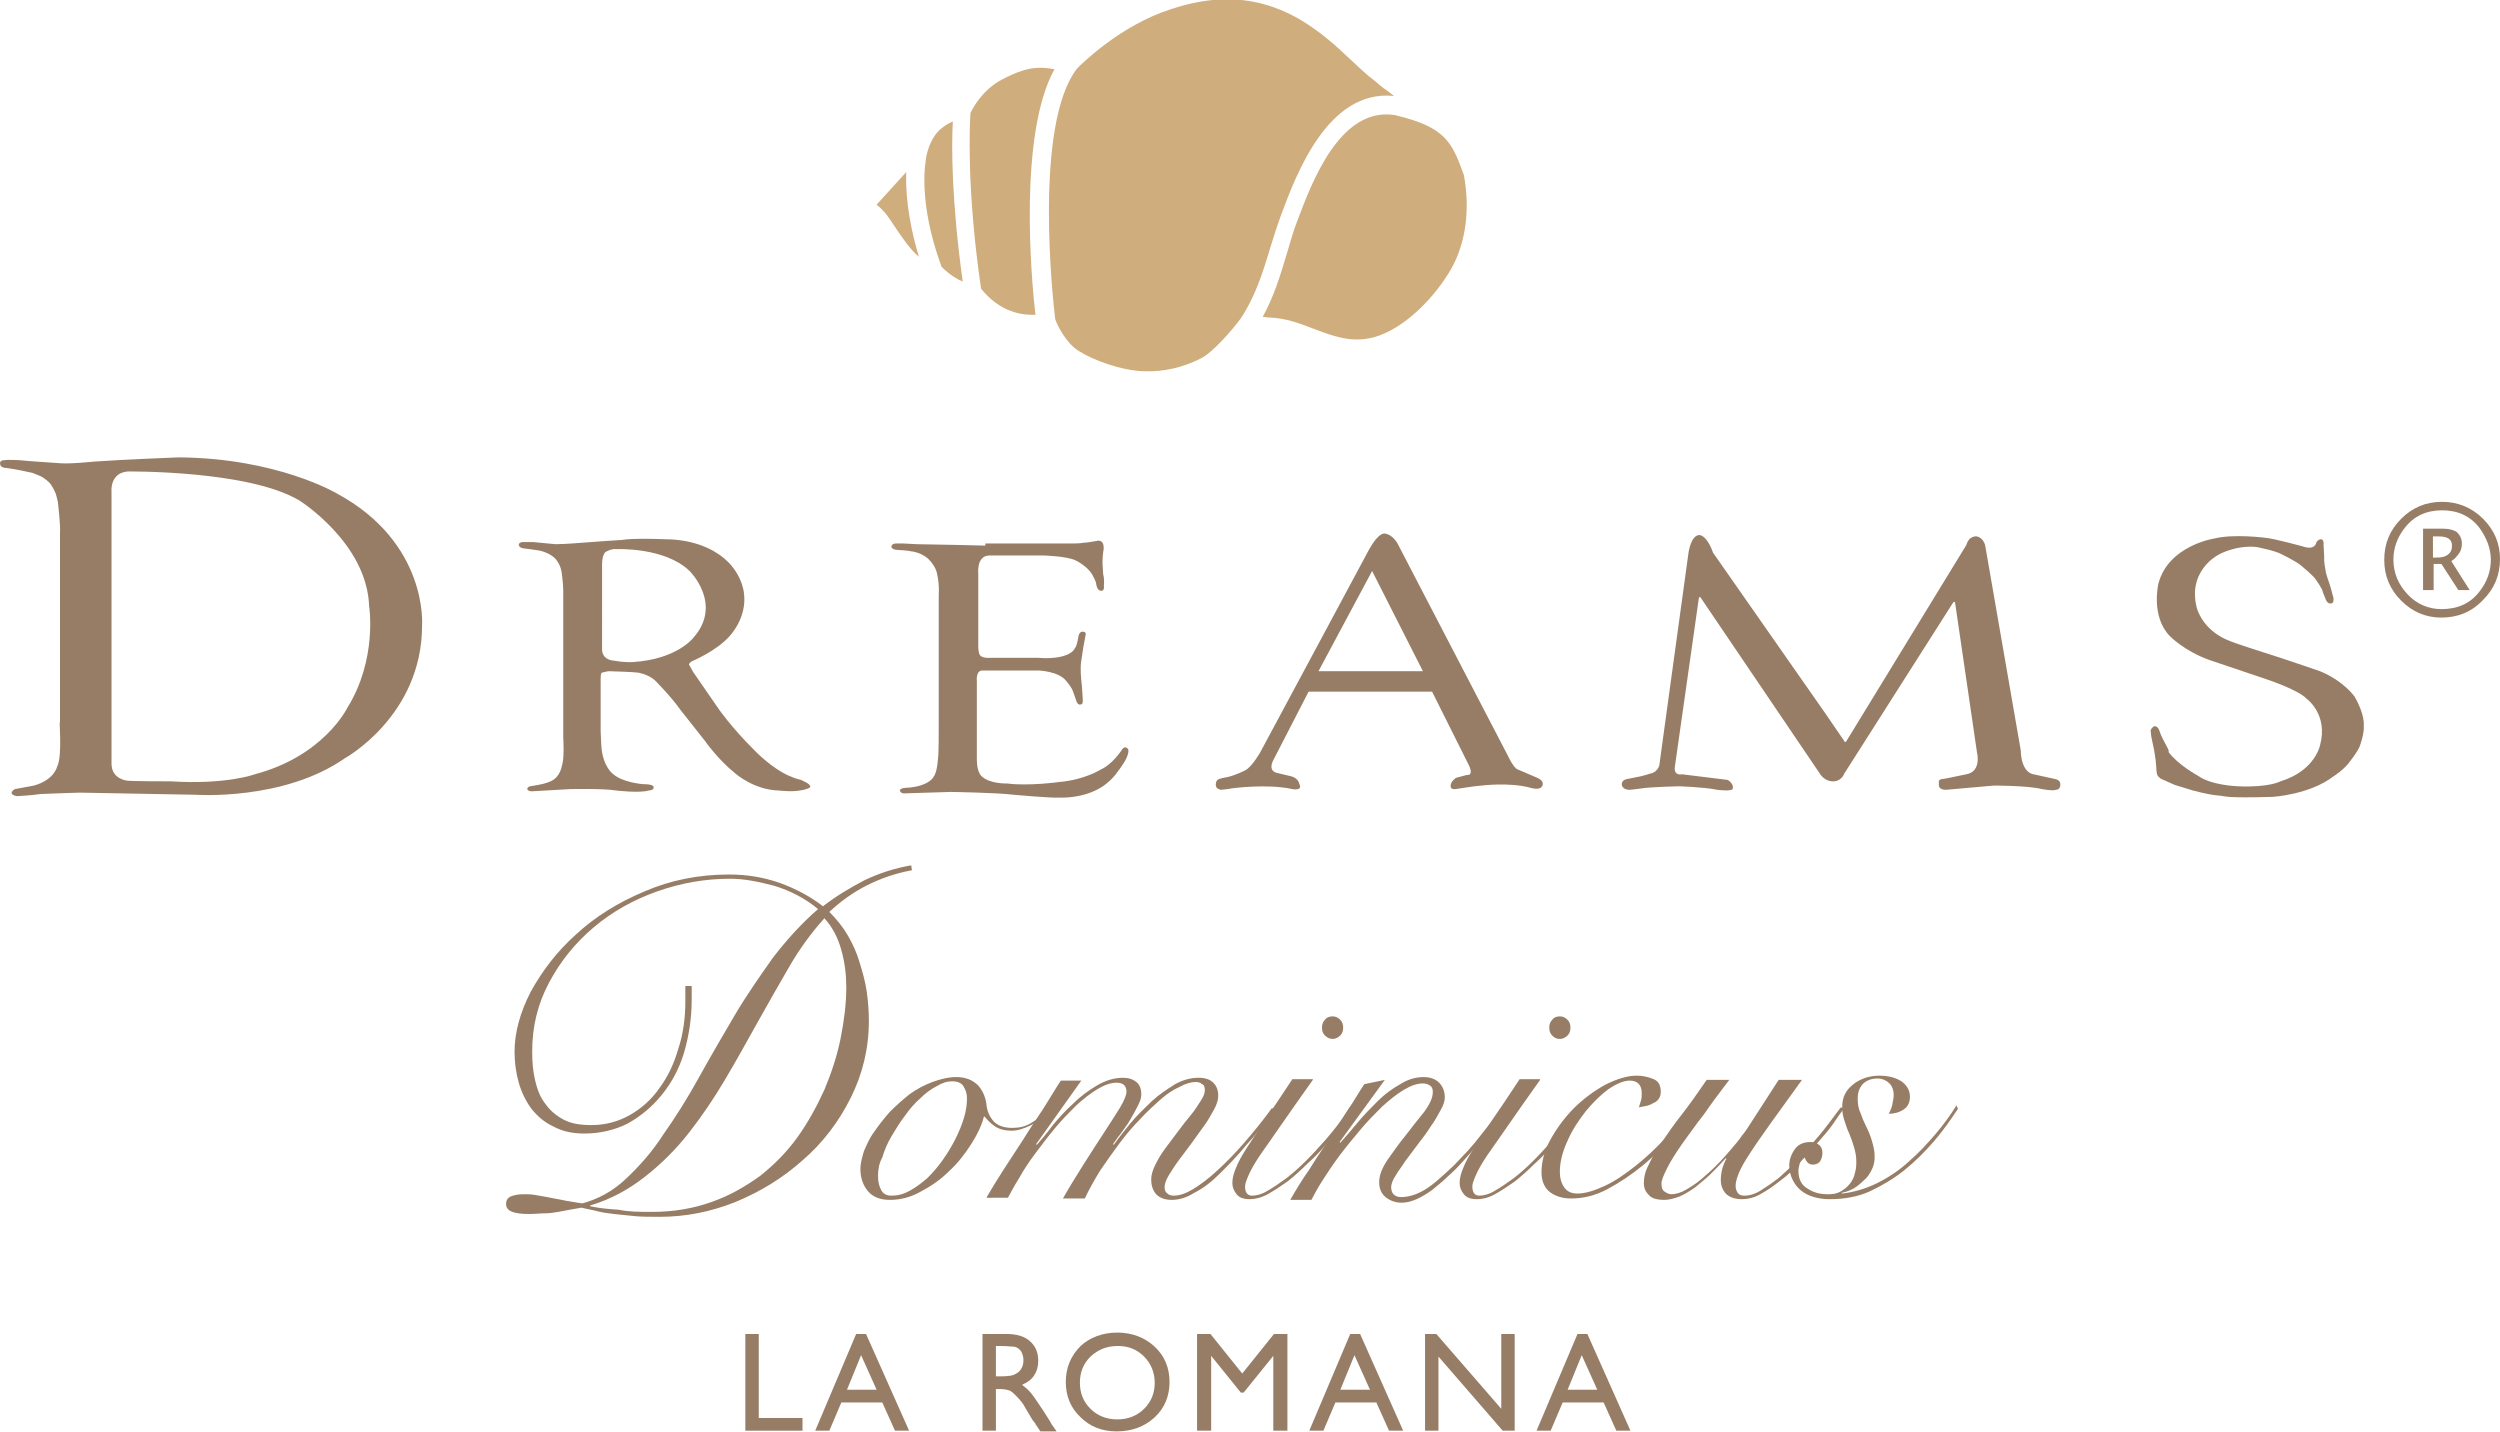 <?xml version="1.0" encoding="utf-8"?>
<!-- Generator: Adobe Illustrator 27.0.1, SVG Export Plug-In . SVG Version: 6.00 Build 0)  -->
<svg version="1.1" id="Logos" xmlns="http://www.w3.org/2000/svg" xmlns:xlink="http://www.w3.org/1999/xlink" x="0px" y="0px"
	 viewBox="0 0 354.2 202.9" style="enable-background:new 0 0 354.2 202.9;" xml:space="preserve">
<style type="text/css">
	.st0{fill:#977D65;}
	.st1{fill:#D0AD7C;}
</style>
<g>
	<path class="st0" d="M344.7,79h0.4c0.8,0,1.3-0.1,1.7-0.4c0.4-0.3,0.6-0.7,0.6-1.3c0-0.5-0.2-0.8-0.5-1c-0.3-0.2-0.8-0.3-1.4-0.3
		h-0.8V79L344.7,79z M343.3,83.7v-8.8h2.8c0.9,0,1.6,0.2,2,0.5c0.4,0.4,0.7,0.9,0.7,1.6c0,0.5-0.1,1-0.4,1.4
		c-0.3,0.4-0.6,0.8-1.1,1.1l2.6,4.1h-1.6l-2.4-3.7h-1.1v3.7H343.3L343.3,83.7z M345.9,86.3c2.3,0,4.1-0.8,5.4-2.5
		c1.1-1.4,1.6-2.9,1.6-4.5c0-1.6-0.6-3.1-1.6-4.5c-1.3-1.7-3.1-2.5-5.3-2.5c-2.2,0-4,0.8-5.3,2.5c-1.1,1.4-1.6,2.9-1.6,4.5
		c0,1.9,0.7,3.5,2,4.9C342.4,85.6,344.1,86.3,345.9,86.3L345.9,86.3z M345.9,87.5c-2.2,0-4.1-0.8-5.7-2.4c-1.6-1.6-2.4-3.5-2.4-5.8
		c0-2.3,0.8-4.2,2.4-5.8c1.6-1.6,3.5-2.4,5.8-2.4c2.2,0,4.2,0.8,5.8,2.4c1.6,1.6,2.4,3.5,2.4,5.7c0,2.3-0.8,4.2-2.4,5.8
		C350.2,86.7,348.2,87.5,345.9,87.5L345.9,87.5z"/>
	<path class="st1" d="M128.1,24.7c-1.3,1.4-2.6,2.9-3.9,4.3c0.5,0.4,1,0.9,1.4,1.4c0.3,0.4,0.7,1,1.1,1.6c1,1.5,2.3,3.4,3.4,4.3
		c0,0,0.1,0.1,0.1,0.1c-1.7-5.6-1.9-9.8-1.8-12.1C128.4,24.4,128.3,24.5,128.1,24.7L128.1,24.7z"/>
	<path class="st1" d="M131.2,22.4c0,0,0,0.1,0,0.1l0,0c0,0.1-1.3,5.8,2.2,15.3c1.2,1.2,2.3,1.8,3,2.1c-1.6-11.5-1.6-19.4-1.4-22.7
		c-0.4,0.2-0.9,0.4-1.5,0.9C131.6,19.5,131.2,22.4,131.2,22.4L131.2,22.4z"/>
	<path class="st1" d="M146.2,44.6c0.2,0,0.4,0,0.5,0c-0.6-5.2-2.4-25.6,2.7-34.8c-0.7-0.1-1.3-0.2-1.9-0.2c-1.8,0-3.3,0.5-5.6,1.7
		c-2.8,1.5-4.1,4.1-4.4,4.7c-0.1,1.4-0.6,10.6,1.5,24.9C141.4,43.9,144.2,44.6,146.2,44.6L146.2,44.6z"/>
	<path class="st1" d="M185.9,46.5c2.1,0.8,4.2,1.6,6.3,1.6c0.8,0,1.6-0.1,2.4-0.3c4.4-1.2,8.7-5.7,11-9.7c2.1-3.7,2.7-8.5,1.8-13.3
		c-1.7-4.7-2.6-6.8-9.8-8.5c-7.8-1.2-11.8,9.7-13.8,15c-0.6,1.5-1,3.1-1.5,4.7c-0.9,3-1.8,6-3.4,8.9c0.3,0,0.7,0.1,1.1,0.1
		C182.2,45.1,184.1,45.8,185.9,46.5L185.9,46.5z"/>
	<path class="st1" d="M152.8,49.7c2,1.3,6,2.8,9.3,2.9c2.7,0.1,5.4-0.5,8-1.8c1.7-0.8,4.7-4.3,5.7-5.7c2-3,3.1-6.4,4.2-10.1
		c0.5-1.6,1-3.2,1.6-4.8c2-5.3,6.5-17.6,15.9-16.6c-0.3-0.2-0.6-0.5-0.9-0.7c-0.6-0.4-1.2-0.9-1.9-1.5c-1.1-0.8-2.2-1.9-3.4-3
		c-2-1.9-4.3-4-7.4-5.8c-3.2-1.8-6.5-2.7-10.1-2.7c-2.5,0-5.2,0.5-7.9,1.4c-7.2,2.3-12.7,7.8-13.3,8.4c-6.2,8-3.4,33.1-3.1,35.5
		C149.7,45.9,151,48.6,152.8,49.7L152.8,49.7z"/>
	<path class="st0" d="M139.6,77.3c0,0-8.4-0.2-9.7-0.2c0,0-1.7-0.1-1.9-0.1c-0.2,0-0.8,0-0.8,0s-0.8-0.1-0.9,0.4
		c0,0-0.1,0.4,0.7,0.5c0,0,1.8,0.1,2,0.2c0,0,1.8,0.1,2.9,1.5c0,0,0.8,0.9,0.9,1.9c0,0,0.3,1.1,0.2,2.9v19.1c0,0,0,3.5-0.1,3.9
		c0,0-0.1,2-0.6,2.6c0,0-0.3,0.9-2.3,1.4c0,0-1,0.2-1.4,0.2c0,0-1.1,0-1.1,0.4c0,0,0.1,0.5,0.8,0.4l6.4-0.2c0,0,6.6,0.1,8.9,0.4
		c0,0,5.5,0.5,6.6,0.4c0,0,3.2,0.2,5.9-1.5c0,0,1-0.6,1.9-1.7c0,0,1.1-1.4,1.5-2.2c0,0,0.7-1.3,0.2-1.6c0,0-0.4-0.4-0.8,0.3
		c0,0-1.3,2-2.9,2.7c0,0-2.3,1.5-6,1.8c0,0-4.3,0.6-7.3,0.2c0,0-2.4,0.1-3.6-1c0,0-0.7-0.5-0.7-2.4V96.5c0,0-0.2-1.6,0.9-1.5l7.9,0
		c0,0,2.7,0.1,3.8,1.4c0,0,0.8,0.9,1,1.5l0.4,1.1c0,0,0.2,1,0.7,0.8c0,0,0.4,0.1,0.3-0.8c0,0-0.1-1.9-0.2-2.6c0,0-0.2-1.8,0-2.8
		l0.3-2c0,0,0.3-1.5,0.3-1.6c0,0,0.2-0.5-0.4-0.5c0,0-0.4-0.1-0.6,0.6c0,0-0.2,1.5-0.5,1.7c0,0-0.2,0.7-1.5,1.1c0,0-1.3,0.5-3.7,0.3
		h-6.7c0,0-1.1,0.1-1.5-0.3c0,0-0.3-0.2-0.3-1.4l0-10.2c0,0-0.3-2.6,1.6-2.6l7.7,0c0,0,3.3,0.1,4.5,0.7c0,0,1.7,0.8,2.4,2.1
		c0,0,0.5,0.9,0.5,1.2c0,0,0.1,1,0.7,1c0,0,0.5,0.1,0.4-0.7c0,0,0.1-1-0.1-1.6c0,0-0.1-1.5-0.1-1.6c0,0,0-0.9,0.1-1.6
		c0,0,0.4-1.6-0.7-1.6c0,0-1.6,0.3-2.1,0.3c0,0-0.4,0.1-1.6,0.1H139.6L139.6,77.3z"/>
	<path class="st0" d="M85.3,91.8c-0.1,1.8,1.7,1.8,1.7,1.8c1.6,0.3,2.7,0.2,2.7,0.2c6.2-0.4,8.5-3.4,8.5-3.4
		c4.3-4.8-0.5-9.5-0.5-9.5c-3.5-3.4-10.3-3.1-10.3-3.1c-0.8-0.1-1.6,0.4-1.6,0.4c-0.6,0.5-0.5,2.1-0.5,2.1V91.8L85.3,91.8z
		 M82.4,76.9c1-0.1,5.7-0.4,5.7-0.4c1.7-0.3,6.1-0.1,6.1-0.1c4.5,0,7.1,1.8,7.1,1.8c3.8,2.2,4.1,5.8,4.1,5.8
		c0.5,3.6-2.1,6.2-2.1,6.2c-1.9,2.1-5.3,3.5-5.3,3.5c-0.6,0.4-0.3,0.6-0.3,0.6l0.5,0.9l3.8,5.5c2.5,3.4,5.6,6.3,5.6,6.3
		c2.6,2.4,4.4,3,4.4,3c0.6,0.3,1.5,0.5,1.5,0.5l0.8,0.4c0.8,0.5,0.4,0.7,0.4,0.7c-0.1,0.1-0.8,0.3-0.8,0.3c-0.5,0.1-1.1,0.2-1.8,0.2
		c-0.9,0-1.8-0.1-1.8-0.1c-3.5-0.1-6.1-2.4-6.1-2.4c-2.5-2-4.3-4.6-4.3-4.6l-3.4-4.3c-1.4-2-3.7-4.3-3.7-4.3c-1-0.9-2.4-1.1-2.4-1.1
		c-0.6-0.1-4.1-0.2-4.1-0.2c-0.3,0-1,0.2-1,0.2c-0.2,0-0.2,0.7-0.2,0.7v7.5c0,0.5,0.1,2.2,0.1,2.2c0.2,3,1.7,4,1.7,4
		c1.4,1.2,4.2,1.4,4.2,1.4c1.6,0,1.5,0.4,1.5,0.4c0.1,0.5-0.7,0.5-0.7,0.5c-1.3,0.4-4.6,0-4.6,0c-1.7-0.3-6.5-0.2-6.5-0.2l-5.2,0.3
		c-0.8,0.1-0.9-0.3-0.9-0.3c0-0.3,0.4-0.4,0.4-0.4l1.2-0.2c1.1-0.2,1.7-0.5,1.7-0.5c1.4-0.6,1.6-2.2,1.6-2.2c0.4-1,0.2-4,0.2-4
		l0-9.9l0-10.9c0-1-0.2-2.4-0.2-2.4c-0.1-1.2-0.8-2-0.8-2c-0.8-1-2.4-1.3-2.4-1.3c-0.5-0.1-2.2-0.3-2.2-0.3
		c-0.7-0.1-0.7-0.5-0.7-0.5c0-0.4,0.6-0.4,0.6-0.4l1.4,0l3.2,0.3C80,77.1,82.4,76.9,82.4,76.9L82.4,76.9z"/>
	<path class="st0" d="M306,103.7c0,0-0.2-0.9-0.8-0.8c0,0-0.4,0.2-0.5,0.6l0.1,0.9l0.4,1.9l0.2,1.3l0.1,1.1c0,0,0,0.9,0.2,1.2
		c0,0,0.3,0.4,0.6,0.5l1.8,0.8l2.6,0.8c0,0,2.2,0.6,3.5,0.7c1.3,0.1,0.8,0.4,7.8,0.2c0,0,5.2-0.3,8.6-2.9c0,0,1.6-1,2.4-2.2
		c0,0,0.9-1.1,1.3-2c0,0,0.7-1.8,0.6-3c0,0,0.2-1.5-1.3-4.1c0,0-1.5-2.2-4.9-3.6c0,0-5.5-1.9-8.1-2.7c0,0-4.4-1.4-4.7-1.6
		c0,0-3.2-1-4.5-4.2c0,0-0.8-2-0.2-4.1c0,0,0.5-2.4,3.1-3.9c0,0,2.4-1.4,5.4-1.1c0,0,2.6,0.5,3.5,1c0,0,2.3,1.1,2.9,1.7
		c0,0,1.6,1.3,2,1.9c0,0,1,1.4,1,1.8l0.4,1c0,0,0.2,0.7,0.8,0.6c0,0,0.4,0,0.3-0.8c0,0-0.5-1.9-0.6-2.1c0,0-0.5-1.4-0.5-1.7
		c0,0-0.3-1.6-0.2-1.8l-0.1-2c0,0,0.1-0.7-0.4-0.7c0,0-0.3,0-0.6,0.4c0,0-0.1,0.8-1,0.8c0,0-0.5,0-1-0.2c0,0-4-1.1-5.2-1.2
		c0,0-4.5-0.6-7.3,0.1c0,0-6.5,1-7.9,6.4c0,0-1.1,4.6,1.6,7.4c0,0,2,2.1,5.6,3.4l8,2.7c0,0,4.6,1.5,5.8,2.8c0,0,3.1,2.2,1.9,6.6
		c0,0-0.7,3.6-5.6,5.1c0,0-1.6,0.9-6,0.7c0,0-3.8-0.1-5.7-1.5c0,0-2.8-1.5-4.2-3.4C307.6,106.6,306.4,104.9,306,103.7L306,103.7z"/>
	<path class="st0" d="M15.8,108.2c0,2.2,2.2,2.4,2.2,2.4c0.5,0.1,6.2,0.1,6.2,0.1c7.9,0.5,11.9-1,11.9-1c9.8-2.6,13.1-9.4,13.1-9.4
		c4.3-6.9,3.1-14.4,3.1-14.4c-0.3-9-9.9-15-9.9-15c-7.2-4.3-24.3-4.1-24.3-4.1c-2.6,0.2-2.3,2.9-2.3,2.9L15.8,108.2L15.8,108.2z
		 M8.2,71.1L8,70.3c-0.2-0.8-0.7-1.5-0.7-1.5C7.1,68.3,6,67.6,6,67.6C5.9,67.5,4.6,67,4.6,67l-1.4-0.3l-1-0.2l-1.3-0.2l0,0l0,0l0,0
		l0,0l0,0l0,0l0,0l0,0c0,0,0.5,0.1,0,0C0.3,66.3,0.1,66,0.1,66c-0.4-0.9,0.6-0.8,0.6-0.8c0.2-0.1,2.1,0,2.1,0
		c0.7,0.1,5.3,0.4,5.3,0.4c1.5,0.2,5.2-0.2,5.2-0.2c4.2-0.3,12-0.6,12-0.6c14,0.1,22.4,5.1,22.4,5.1c13,7,12.1,18.7,12.1,18.7
		c0,12.8-10.9,18.8-10.9,18.8c-8.7,6.1-21.2,5.2-21.2,5.2l-16.4-0.3c-0.8,0-5.6,0.2-5.6,0.2c-1.3,0.2-3.3,0.3-3.3,0.3
		c-1.5-0.3-0.3-1-0.3-1l2.7-0.5c2.9-0.8,3.3-2.7,3.3-2.7c0.8-1.5,0.2-7.1,0.4-6.2V75.5C8.6,74.5,8.2,71.1,8.2,71.1"/>
	<path class="st0" d="M186.8,95.1h14.8l-7.2-14.2L186.8,95.1L186.8,95.1z M194,77.8c1.4-2.5,2.2-2.2,2.2-2.2
		c1.1,0.1,1.8,1.4,1.8,1.4l15.6,30c0.9,1.9,1.4,2,1.4,2l2.8,1.2c1.3,0.6,0.6,1.3,0.6,1.3c-0.4,0.5-1.6,0.1-1.6,0.1
		c-3-0.8-6.9-0.3-6.9-0.3c-0.5,0-3.7,0.5-3.7,0.5c-1,0.1-0.6-0.8-0.6-0.8c0.1-0.4,0.7-0.8,0.7-0.8l1.5-0.4c1.1,0.1,0.3-1.4,0.3-1.4
		l-5.2-10.4l-17.5,0l-5,9.7c-0.8,1.6,0.5,1.8,0.5,1.8l2.1,0.5c1,0.3,1.1,1.1,1.1,1.1c0.5,1-1,0.7-1,0.7c-3.6-0.8-8.6-0.1-8.6-0.1
		c-0.4,0.1-1.5,0.2-1.5,0.2c-1.2-0.2-0.6-1.3-0.6-1.3c0.1-0.3,1.5-0.5,1.5-0.5c1.3-0.3,2.6-1,2.6-1c1-0.6,2.1-2.6,2.1-2.6L194,77.8
		L194,77.8z"/>
	<path class="st0" d="M240.8,75.8c-1.3,0-1.6,2.7-1.6,2.7l-3.9,28.4l-0.2,1.5c-0.3,1.1-1.3,1.2-1.3,1.2c-0.2,0.1-1.4,0.4-1.4,0.4
		l-2,0.4c-0.8,0.2-0.6,0.9-0.6,0.9c0.2,0.6,1,0.6,1,0.6c0.3,0,1.8-0.2,1.8-0.2c1.1-0.2,5.2-0.3,5.2-0.3s3.6,0.1,5.5,0.5
		c0,0,2.2,0.3,2.2-0.2c0,0,0.2-0.6-0.7-1.2l-6.5-0.8c0,0-1.2,0.3-1-1.1l3.4-23.9c0,0,0.1-0.2,0.2-0.1l17,25.1c0,0,0.6,1,1.8,1
		c0,0,1.1,0.1,1.6-1.1l15.4-24.2c0,0,0.2-0.3,0.3,0l3.1,21.2c0,0,0.7,2.7-1.5,3.1l-2.9,0.6l-0.7,0.1c0,0-0.2,0.1-0.3,0.2l0,0.7
		c0,0,0,0.6,1,0.6l6.8-0.6c0,0,4.9,0,6.8,0.5c0,0,1.6,0.3,2,0.1c0,0,0.7,0,0.6-0.9c0,0,0-0.4-0.6-0.6l-3.2-0.7c0,0-1.7-0.1-1.8-3.4
		l-5-28.8c0,0-0.1-1.2-1.2-1.5c0,0-1.1-0.2-1.5,1.2l-17,27.8c0,0-0.2,0.3-0.3,0l-2.6-3.8l-16-22.9C242.6,78,241.9,76,240.8,75.8
		L240.8,75.8z"/>
	<polygon class="st0" points="105.6,189 107.5,189 107.5,200.9 113.7,200.9 113.7,202.7 105.6,202.7 105.6,189 	"/>
	<path class="st0" d="M124.2,196.9L122,192l-2,4.9H124.2L124.2,196.9z M121.3,189h1.4l6.1,13.7h-2l-1.8-4h-5.8l-1.7,4h-2L121.3,189
		L121.3,189z"/>
	<path class="st0" d="M141.7,190.7h-0.6v4.3h0.7c1,0,1.7-0.1,2-0.3c0.4-0.2,0.7-0.4,0.9-0.8c0.2-0.3,0.3-0.7,0.3-1.2
		c0-0.4-0.1-0.8-0.3-1.2c-0.2-0.3-0.5-0.6-1-0.7C143.3,190.8,142.7,190.7,141.7,190.7L141.7,190.7z M139.2,202.7V189h3.4
		c1.4,0,2.5,0.3,3.3,1c0.8,0.7,1.2,1.6,1.2,2.8c0,0.8-0.2,1.5-0.6,2.1c-0.4,0.6-1,1-1.7,1.3c0.4,0.3,0.9,0.7,1.3,1.2
		c0.4,0.5,1,1.4,1.8,2.6c0.5,0.8,0.9,1.4,1.1,1.8l0.7,1h-2.3l-0.6-0.9c0,0-0.1-0.1-0.1-0.2l-0.4-0.5l-0.6-1L145,199
		c-0.4-0.6-0.8-1-1.1-1.3c-0.3-0.3-0.6-0.6-0.9-0.7c-0.3-0.1-0.7-0.2-1.4-0.2h-0.5v5.9H139.2L139.2,202.7z"/>
	<path class="st0" d="M158.4,190.7c-1.6,0-2.8,0.5-3.9,1.5c-1,1-1.5,2.2-1.5,3.7c0,1.5,0.5,2.7,1.5,3.7c1,1,2.3,1.5,3.8,1.5
		c1.5,0,2.8-0.5,3.8-1.5c1-1,1.5-2.2,1.5-3.7c0-1.4-0.5-2.7-1.5-3.7C161.1,191.2,159.9,190.7,158.4,190.7L158.4,190.7z M158.3,188.8
		c2.1,0,3.9,0.7,5.3,2c1.4,1.3,2.1,3,2.1,5c0,2-0.7,3.7-2.1,5c-1.4,1.3-3.2,2-5.4,2c-2.1,0-3.8-0.7-5.1-2c-1.4-1.3-2.1-3-2.1-5
		c0-2,0.7-3.7,2.1-5.1C154.4,189.5,156.2,188.8,158.3,188.8L158.3,188.8z"/>
	<polygon class="st0" points="180.5,189 182.4,189 182.4,202.7 180.4,202.7 180.4,192.1 176.2,197.3 175.8,197.3 171.6,192.1 
		171.6,202.7 169.6,202.7 169.6,189 171.5,189 176,194.6 180.5,189 	"/>
	<path class="st0" d="M194.1,196.9l-2.2-4.9l-2,4.9H194.1L194.1,196.9z M191.3,189h1.4l6.1,13.7h-2l-1.8-4h-5.8l-1.7,4h-2L191.3,189
		L191.3,189z"/>
	<polygon class="st0" points="212.7,189 214.6,189 214.6,202.7 212.9,202.7 203.8,192.2 203.8,202.7 201.9,202.7 201.9,189 
		203.5,189 212.7,199.6 212.7,189 	"/>
	<path class="st0" d="M226.3,196.9l-2.2-4.9l-2,4.9H226.3L226.3,196.9z M223.5,189h1.4l6.1,13.7h-2l-1.8-4h-5.8l-1.7,4h-2L223.5,189
		L223.5,189z"/>
	<path class="st0" d="M92.4,171.7c3.1,0,5.9-0.5,8.4-1.4c2.6-0.9,4.8-2.2,6.9-3.7c2-1.6,3.8-3.4,5.3-5.5c1.5-2.1,2.7-4.3,3.8-6.7
		c1-2.4,1.8-4.8,2.3-7.3c0.5-2.5,0.8-4.9,0.8-7.2c0-1.8-0.2-3.5-0.7-5.3c-0.5-1.8-1.3-3.3-2.4-4.5c-1.8,2-3.5,4.3-5,6.9
		c-1.5,2.6-3,5.2-4.5,7.9c-1.5,2.7-3,5.4-4.6,8.1c-1.6,2.7-3.3,5.2-5.1,7.5s-3.9,4.4-6.2,6.2c-2.3,1.8-4.8,3.2-7.8,4.1v0.1
		c1.4,0.3,2.7,0.4,4.1,0.5C89.1,171.7,90.7,171.7,92.4,171.7L92.4,171.7z M129.2,123.3c-2.2,0.4-4.3,1.1-6.3,2.1
		c-2,1-3.8,2.3-5.4,3.8c1,1,1.9,2.1,2.6,3.3c0.7,1.2,1.3,2.5,1.7,3.9c0.4,1.3,0.8,2.7,1,4.1c0.2,1.4,0.3,2.8,0.3,4.1
		c0,4-0.9,7.6-2.6,11c-1.7,3.4-4,6.4-6.8,8.8c-2.8,2.5-5.9,4.4-9.5,5.9c-3.5,1.4-7.1,2.1-10.7,2.1c-1.4,0-2.6,0-3.6-0.1
		c-1.1-0.1-2-0.2-2.9-0.3c-0.9-0.1-1.6-0.2-2.4-0.4c-0.7-0.2-1.5-0.3-2.2-0.5c-0.6,0.1-1.2,0.2-1.7,0.3c-0.6,0.1-1.1,0.2-1.6,0.3
		c-0.6,0.1-1.2,0.2-1.8,0.2c-0.7,0-1.5,0.1-2.3,0.1c-1.1,0-1.9-0.1-2.4-0.3c-0.6-0.2-0.9-0.6-0.9-1.1c0-0.5,0.2-0.9,0.7-1.1
		c0.5-0.2,1.1-0.3,1.8-0.3c0.5,0,1,0,1.6,0.1c0.5,0.1,1.1,0.2,1.7,0.3c0.6,0.1,1.4,0.3,2.1,0.4c0.8,0.2,1.8,0.3,2.9,0.5
		c2.2-0.6,4.3-1.7,6.2-3.5c1.9-1.8,3.7-3.8,5.3-6.3c1.7-2.4,3.4-5.1,5-8c1.6-2.9,3.3-5.8,5-8.7c1.7-2.9,3.6-5.6,5.5-8.3
		c2-2.6,4.1-4.9,6.4-6.9c-1.8-1.5-3.9-2.6-6.2-3.3c-2.3-0.6-4.3-1-6.2-1c-3.6,0-7,0.6-10.4,1.8s-6.4,2.9-9,5.1
		c-2.6,2.2-4.7,4.8-6.3,7.8c-1.6,3-2.4,6.2-2.4,9.8c0,1.4,0.1,2.7,0.4,4c0.3,1.3,0.7,2.4,1.4,3.3c0.7,1,1.5,1.7,2.6,2.3
		c1.1,0.6,2.4,0.8,4,0.8c2,0,3.8-0.5,5.4-1.4c1.6-0.9,3.1-2.2,4.2-3.8c1.2-1.6,2.1-3.5,2.7-5.6c0.7-2.1,1-4.4,1-6.7v-2.2H98v1.9
		c0,2.7-0.4,5.2-1.1,7.6c-0.7,2.3-1.8,4.3-3.2,6c-1.4,1.7-3,3-4.8,4c-1.8,0.9-3.9,1.4-6.1,1.4c-1.7,0-3.1-0.3-4.4-1
		c-1.3-0.6-2.3-1.5-3.1-2.5c-0.8-1.1-1.4-2.3-1.8-3.7c-0.4-1.4-0.6-2.9-0.6-4.4c0-2.7,0.8-5.6,2.3-8.5c1.6-2.9,3.7-5.7,6.4-8.1
		c2.7-2.5,5.9-4.5,9.7-6.1c3.7-1.6,7.7-2.4,12-2.4c2.6,0,4.9,0.4,7.2,1.2c2.2,0.8,4.3,1.9,6.1,3.3c1.8-1.4,3.8-2.6,5.9-3.7
		c2.1-1,4.3-1.7,6.6-2.1L129.2,123.3L129.2,123.3z"/>
	<path class="st0" d="M124.4,166.7c0,0.8,0.2,1.5,0.5,2c0.3,0.5,0.8,0.7,1.4,0.7c0.9,0,1.7-0.2,2.6-0.7c0.9-0.5,1.7-1.1,2.5-1.8
		c0.8-0.8,1.5-1.6,2.2-2.6c0.7-1,1.3-2,1.8-3c0.5-1,0.9-2,1.2-3c0.3-1,0.4-1.9,0.4-2.7c0-0.7-0.2-1.2-0.5-1.7
		c-0.3-0.5-0.9-0.7-1.6-0.7c-0.7,0-1.4,0.2-2.2,0.7c-0.8,0.4-1.6,1-2.3,1.7c-0.8,0.7-1.5,1.5-2.2,2.5c-0.7,0.9-1.3,1.9-1.9,2.9
		c-0.6,1-1,2-1.3,3C124.5,164.9,124.4,165.8,124.4,166.7L124.4,166.7z M148.7,157.3c-0.8,0.9-1.6,1.6-2.6,2.1
		c-1,0.5-1.9,0.8-2.8,0.8c-0.9,0-1.7-0.2-2.3-0.6c-0.6-0.4-1.1-0.9-1.5-1.4h-0.1c-0.3,1.2-0.9,2.5-1.8,3.9c-0.9,1.4-1.9,2.7-3.1,3.8
		c-1.2,1.2-2.5,2.1-4,2.9c-1.4,0.8-2.9,1.2-4.4,1.2c-1.4,0-2.4-0.4-3.1-1.2c-0.7-0.8-1.1-1.9-1.1-3.2c0-0.7,0.2-1.5,0.5-2.5
		c0.4-0.9,0.8-1.9,1.5-2.8c0.6-0.9,1.4-1.9,2.2-2.8c0.9-0.9,1.8-1.7,2.8-2.5c1-0.7,2.1-1.3,3.2-1.7c1.1-0.4,2.2-0.7,3.4-0.7
		c1.3,0,2.3,0.4,3.1,1.2c0.7,0.8,1.1,1.8,1.2,3c0.1,0.7,0.4,1.4,1,2.1c0.6,0.6,1.5,0.9,2.6,0.9c1,0,1.9-0.2,2.7-0.7
		c0.9-0.5,1.6-1.1,2.4-1.9L148.7,157.3L148.7,157.3z"/>
	<path class="st0" d="M139.8,169.6c0.7-1.2,1.5-2.5,2.4-3.9c0.9-1.4,1.9-2.9,2.8-4.3c0.9-1.5,1.9-2.9,2.8-4.3c0.9-1.4,1.7-2.8,2.5-4
		h2.9l-6.4,9l0.1,0.1c0.6-0.7,1.4-1.6,2.2-2.7c0.9-1.1,1.8-2.1,2.9-3.1c1-1,2.2-1.9,3.4-2.6c1.2-0.7,2.4-1.1,3.7-1.1
		c0.8,0,1.4,0.2,1.9,0.6c0.5,0.4,0.7,1,0.7,1.8c0,0.5-0.2,1-0.5,1.6c-0.3,0.6-0.7,1.3-1.1,2c-0.4,0.7-0.9,1.3-1.3,1.9
		c-0.5,0.6-0.8,1.1-1.1,1.5l0.1,0.1c0.7-1,1.5-2,2.4-3.1c0.9-1.1,2-2.1,3-3.1c1.1-1,2.2-1.7,3.3-2.4c1.1-0.6,2.2-0.9,3.3-0.9
		c0.9,0,1.6,0.2,2.1,0.7c0.5,0.5,0.7,1.1,0.7,1.9c0,0.5-0.2,1.2-0.6,1.9c-0.4,0.7-0.8,1.5-1.4,2.3c-0.6,0.8-1.2,1.7-1.8,2.5
		c-0.6,0.8-1.2,1.6-1.8,2.4c-0.6,0.8-1,1.5-1.4,2.1c-0.4,0.7-0.6,1.2-0.6,1.7c0,0.4,0.1,0.7,0.4,0.9c0.2,0.2,0.5,0.3,0.9,0.3
		c0.8,0,1.7-0.3,2.7-0.9c1-0.6,2.2-1.5,3.4-2.6c1.2-1.1,2.5-2.4,3.8-3.9c1.3-1.5,2.7-3.2,4-5l0.4,0.2c-1.3,1.8-2.6,3.5-4,5
		c-1.3,1.6-2.6,2.9-3.8,4.1c-1.2,1.2-2.4,2.1-3.6,2.7c-1.1,0.7-2.2,1-3.2,1c-1,0-1.7-0.3-2.2-0.8c-0.5-0.6-0.7-1.3-0.7-2.1
		c0-0.6,0.2-1.3,0.6-2.1c0.4-0.8,0.8-1.5,1.4-2.3c0.6-0.8,1.2-1.6,1.8-2.4c0.6-0.8,1.2-1.6,1.8-2.3c0.6-0.7,1-1.4,1.4-2
		c0.4-0.6,0.6-1.1,0.6-1.5c0-0.5-0.1-0.8-0.4-0.9c-0.2-0.2-0.5-0.3-0.9-0.3c-0.6,0-1.4,0.2-2.3,0.7c-0.9,0.4-1.8,1-2.7,1.8
		c-0.9,0.8-1.9,1.7-2.9,2.8c-1,1-2,2.2-2.9,3.4c-0.9,1.2-1.8,2.5-2.7,3.8c-0.8,1.3-1.6,2.7-2.2,4h-3.1c0.9-1.6,1.9-3.2,2.9-4.8
		c1-1.6,2-3.1,2.9-4.5c0.9-1.4,1.7-2.6,2.3-3.6c0.6-1,0.9-1.8,0.9-2.2c0-0.9-0.5-1.3-1.4-1.3c-0.8,0-1.7,0.3-2.7,0.9
		c-1,0.6-2,1.4-3,2.3c-1,1-2,2-3,3.2c-1,1.2-1.9,2.4-2.8,3.6c-0.9,1.2-1.7,2.4-2.3,3.5c-0.7,1.1-1.2,2.1-1.6,2.8H139.8L139.8,169.6z
		"/>
	<path class="st0" d="M188.8,144c0.5,0,0.8,0.2,1.1,0.5c0.3,0.3,0.4,0.7,0.4,1.1s-0.1,0.8-0.4,1.1c-0.3,0.3-0.7,0.5-1.1,0.5
		s-0.8-0.2-1.1-0.5c-0.3-0.3-0.4-0.7-0.4-1.1s0.1-0.8,0.4-1.1C188,144.1,188.4,144,188.8,144L188.8,144z M186,153
		c-1.8,2.5-3.3,4.7-4.5,6.4c-1.2,1.7-2.2,3.2-3,4.3c-0.8,1.2-1.3,2.1-1.6,2.8c-0.3,0.7-0.5,1.2-0.5,1.6c0,0.8,0.3,1.3,1,1.3
		c0.6,0,1.4-0.2,2.2-0.7c0.9-0.5,1.7-1.1,2.7-1.8c0.9-0.7,1.9-1.6,2.8-2.5s1.8-1.9,2.6-2.8c0.8-0.9,1.5-1.8,2.2-2.7
		c0.6-0.9,1.1-1.6,1.4-2.1l0.4,0.2c-0.4,0.6-0.9,1.4-1.6,2.3c-0.7,0.9-1.4,1.8-2.2,2.8c-0.8,1-1.7,1.9-2.7,2.8
		c-0.9,0.9-1.9,1.8-2.8,2.5c-1,0.7-1.9,1.3-2.8,1.8s-1.8,0.7-2.5,0.7c-0.9,0-1.5-0.2-1.9-0.7c-0.4-0.5-0.6-1-0.6-1.6
		c0-0.7,0.2-1.4,0.5-2.1c0.3-0.8,0.8-1.7,1.5-2.8c0.7-1.1,1.6-2.4,2.6-4c1.1-1.6,2.4-3.5,3.9-5.8H186L186,153z"/>
	<path class="st0" d="M196.2,153l-6.4,8.8l0.1,0.1c0.7-0.8,1.5-1.7,2.4-2.8c0.9-1.1,1.9-2.1,2.9-3.1c1-1,2.1-1.8,3.2-2.4
		c1.1-0.7,2.2-1,3.3-1c1,0,1.7,0.3,2.2,0.8c0.5,0.5,0.8,1.2,0.8,2.1c0,0.5-0.2,1.1-0.6,1.8c-0.4,0.7-0.8,1.5-1.4,2.3
		c-0.5,0.8-1.1,1.6-1.8,2.5c-0.6,0.8-1.2,1.6-1.8,2.4c-0.5,0.8-1,1.4-1.4,2.1c-0.4,0.6-0.6,1.2-0.6,1.6c0,0.9,0.5,1.4,1.4,1.4
		c1,0,2.1-0.3,3.3-1c1.2-0.7,2.5-1.9,4.2-3.5c0.6-0.6,1.3-1.4,2-2.1c0.7-0.8,1.3-1.5,1.9-2.3c0.6-0.8,1.2-1.5,1.7-2.1
		c0.5-0.7,0.9-1.2,1.2-1.7l0.3,0.2c-0.6,1-1.5,2.1-2.5,3.5c-1,1.3-2.1,2.6-3.3,3.9c-0.7,0.8-1.4,1.5-2.2,2.2
		c-0.7,0.7-1.5,1.3-2.2,1.9c-0.7,0.5-1.5,1-2.2,1.3c-0.7,0.3-1.4,0.5-2.1,0.5c-0.9,0-1.7-0.3-2.3-0.8c-0.6-0.5-0.9-1.2-0.9-2.1
		c0-1,0.4-2,1.2-3.2c0.8-1.1,1.6-2.3,2.6-3.5c0.9-1.2,1.8-2.3,2.6-3.3c0.8-1.1,1.2-2,1.2-2.8c0-0.4-0.1-0.7-0.4-0.9
		c-0.3-0.2-0.6-0.3-1-0.3c-0.8,0-1.7,0.3-2.7,0.9c-1,0.6-2,1.4-3.1,2.4c-1,1-2.1,2.1-3.1,3.3c-1,1.2-2,2.4-2.9,3.6
		c-0.9,1.2-1.7,2.4-2.4,3.5c-0.7,1.1-1.2,2-1.6,2.8h-3c0.8-1.4,1.7-2.9,2.7-4.3c0.9-1.5,1.9-2.9,2.8-4.3c0.9-1.4,1.8-2.8,2.7-4.2
		c0.9-1.3,1.6-2.6,2.3-3.6L196.2,153L196.2,153z"/>
	<path class="st0" d="M221,144c0.5,0,0.8,0.2,1.1,0.5c0.3,0.3,0.4,0.7,0.4,1.1s-0.1,0.8-0.4,1.1c-0.3,0.3-0.7,0.5-1.1,0.5
		c-0.5,0-0.8-0.2-1.1-0.5c-0.3-0.3-0.4-0.7-0.4-1.1s0.1-0.8,0.4-1.1C220.2,144.1,220.6,144,221,144L221,144z M218.2,153
		c-1.8,2.5-3.3,4.7-4.5,6.4c-1.2,1.7-2.2,3.2-3,4.3c-0.8,1.2-1.3,2.1-1.6,2.8c-0.3,0.7-0.5,1.2-0.5,1.6c0,0.8,0.3,1.3,1,1.3
		c0.6,0,1.4-0.2,2.2-0.7c0.9-0.5,1.7-1.1,2.7-1.8c0.9-0.7,1.9-1.6,2.8-2.5c0.9-0.9,1.8-1.9,2.6-2.8c0.8-0.9,1.5-1.8,2.2-2.7
		c0.6-0.9,1.1-1.6,1.4-2.1l0.4,0.2c-0.4,0.6-0.9,1.4-1.6,2.3c-0.7,0.9-1.4,1.8-2.2,2.8c-0.8,1-1.7,1.9-2.7,2.8
		c-0.9,0.9-1.9,1.8-2.8,2.5c-1,0.7-1.9,1.3-2.8,1.8c-0.9,0.5-1.8,0.7-2.5,0.7c-0.9,0-1.5-0.2-1.9-0.7c-0.4-0.5-0.6-1-0.6-1.6
		c0-0.7,0.2-1.4,0.5-2.1c0.3-0.8,0.8-1.7,1.5-2.8c0.7-1.1,1.6-2.4,2.6-4c1.1-1.6,2.4-3.5,3.9-5.8H218.2L218.2,153z"/>
	<path class="st0" d="M239.7,157.4c-0.7,1.2-1.7,2.5-2.9,3.8c-1.2,1.4-2.5,2.6-3.9,3.8c-1.7,1.4-3.5,2.6-5.2,3.5
		c-1.7,0.9-3.4,1.3-5.1,1.3c-1.2,0-2.2-0.3-3-0.9c-0.8-0.6-1.2-1.6-1.2-2.8c0-1.5,0.4-3.1,1.3-4.7c0.9-1.6,2-3.1,3.3-4.4
		c1.3-1.3,2.8-2.4,4.4-3.3c1.6-0.8,3.1-1.3,4.5-1.3c0.9,0,1.7,0.2,2.4,0.5c0.7,0.3,1,0.9,1,1.8c0,0.4-0.1,0.7-0.3,1
		c-0.2,0.3-0.5,0.5-0.8,0.6c-0.3,0.2-0.6,0.3-1,0.4c-0.4,0.1-0.7,0.1-1,0.2c0.1-0.3,0.2-0.7,0.3-1c0.1-0.3,0.1-0.7,0.1-1
		c0-1.2-0.6-1.8-1.7-1.8c-0.8,0-1.8,0.4-3,1.2c-1.1,0.8-2.2,1.9-3.2,3.1c-1,1.3-1.9,2.6-2.6,4.2c-0.7,1.5-1.1,3-1.1,4.4
		c0,0.9,0.2,1.6,0.6,2.2c0.4,0.6,1,0.9,1.9,0.9c1.1,0,2.4-0.4,3.9-1.1c1.5-0.7,2.9-1.7,4.3-2.8c1.4-1.1,2.8-2.4,4.2-3.9
		c1.3-1.5,2.5-2.9,3.4-4.3L239.7,157.4L239.7,157.4z"/>
	<path class="st0" d="M245,153c-1.3,1.7-2.5,3.3-3.6,4.9c-1.2,1.5-2.2,3-3.1,4.2c-0.9,1.3-1.6,2.4-2.1,3.4c-0.5,1-0.8,1.7-0.8,2.2
		c0,0.5,0.1,0.9,0.4,1.1c0.3,0.2,0.6,0.4,1,0.4c0.6,0,1.3-0.2,2-0.6c0.7-0.4,1.5-0.9,2.2-1.5s1.5-1.3,2.2-2c0.7-0.7,1.4-1.5,2-2.2
		c0.6-0.7,1.2-1.4,1.6-2c0.5-0.6,0.8-1.1,1-1.4l4.2-6.5h3.3c-1.7,2.4-3.2,4.4-4.4,6.1c-1.2,1.7-2.2,3.1-2.9,4.2
		c-0.8,1.2-1.3,2.1-1.6,2.8c-0.3,0.7-0.5,1.4-0.5,1.9c0,0.4,0.1,0.7,0.3,1c0.2,0.3,0.5,0.4,1,0.4c0.6,0,1.4-0.2,2.2-0.7
		c0.8-0.5,1.7-1.1,2.6-1.8c0.9-0.8,1.8-1.6,2.7-2.6c0.9-0.9,1.7-1.9,2.5-2.8c0.8-0.9,1.5-1.8,2.1-2.6c0.6-0.8,1.1-1.5,1.5-2l0.5,0.1
		c-0.4,0.5-0.9,1.2-1.5,2.1c-0.6,0.9-1.4,1.8-2.2,2.7c-0.8,0.9-1.7,1.9-2.6,2.9c-0.9,1-1.8,1.9-2.8,2.6c-1,0.8-1.9,1.4-2.8,1.9
		c-0.9,0.5-1.8,0.7-2.6,0.7c-0.9,0-1.6-0.2-2.2-0.7c-0.5-0.5-0.8-1.2-0.8-2c0-0.6,0.1-1.3,0.3-1.9c0.2-0.6,0.4-1,0.5-1.1l-0.1-0.1
		c-0.7,0.8-1.4,1.5-2.1,2.2c-0.7,0.7-1.5,1.3-2.2,1.9c-0.7,0.5-1.5,1-2.2,1.3c-0.8,0.3-1.5,0.5-2.2,0.5c-1,0-1.8-0.2-2.2-0.7
		c-0.5-0.5-0.7-1-0.7-1.7c0-0.8,0.2-1.7,0.7-2.6c0.4-0.9,1-2,1.8-3.1c0.8-1.2,1.7-2.5,2.8-3.9c1.1-1.4,2.3-3.1,3.6-5H245L245,153z"
		/>
	<path class="st0" d="M277.4,157.1c-1,1.5-2.1,3.1-3.4,4.6c-1.3,1.5-2.7,2.9-4.2,4.1c-1.5,1.2-3.2,2.2-4.9,3
		c-1.8,0.8-3.7,1.1-5.7,1.1c-0.8,0-1.5-0.1-2.2-0.3c-0.7-0.2-1.3-0.5-1.8-0.9c-0.5-0.4-0.9-0.9-1.2-1.5c-0.3-0.6-0.5-1.3-0.5-2.1
		c0-0.8,0.3-1.6,0.8-2.3c0.5-0.7,1.3-1,2.2-1c0.5,0,0.9,0.1,1.2,0.4c0.3,0.2,0.5,0.6,0.5,1.1c0,0.5-0.1,0.8-0.3,1.2
		c-0.2,0.3-0.6,0.5-1,0.5c-0.4,0-0.6-0.1-0.8-0.3c-0.2-0.2-0.3-0.4-0.4-0.7c-0.4,0.2-0.6,0.5-0.7,0.8c-0.1,0.4-0.2,0.7-0.2,1.1
		c0,1.1,0.4,2,1.3,2.5c0.9,0.6,1.8,0.8,2.9,0.8c0.7,0,1.3-0.1,1.8-0.4c0.5-0.3,0.9-0.6,1.3-1.1c0.3-0.4,0.6-0.9,0.7-1.5
		c0.2-0.6,0.2-1.2,0.2-1.7c0-0.6-0.1-1.2-0.3-1.9c-0.2-0.7-0.4-1.3-0.7-2c-0.3-0.6-0.5-1.3-0.7-1.9c-0.2-0.6-0.3-1.2-0.3-1.8
		c0-0.7,0.1-1.3,0.4-1.9c0.3-0.6,0.7-1,1.2-1.4c0.5-0.4,1.1-0.7,1.7-0.9c0.6-0.2,1.3-0.3,2-0.3c1.3,0,2.3,0.3,3.1,0.8
		c0.8,0.6,1.2,1.3,1.2,2.2c0,0.8-0.3,1.4-0.9,1.8c-0.6,0.4-1.3,0.6-2.1,0.6c0.2-0.4,0.4-0.8,0.5-1.3c0.1-0.5,0.2-1,0.2-1.4
		c0-0.6-0.2-1.2-0.6-1.6c-0.4-0.4-1-0.7-1.7-0.7c-0.9,0-1.6,0.3-2.1,0.8c-0.5,0.6-0.7,1.2-0.7,2.1c0,0.7,0.1,1.4,0.4,2
		c0.2,0.6,0.5,1.3,0.8,1.9c0.3,0.6,0.6,1.3,0.8,2c0.2,0.7,0.4,1.4,0.4,2.3c0,0.6-0.1,1.2-0.4,1.8c-0.3,0.6-0.6,1.1-1.1,1.5
		c-0.5,0.5-1,0.9-1.5,1.2c-0.6,0.3-1.1,0.5-1.7,0.6l0.1,0.1c1.7-0.2,3.4-0.7,5-1.5c1.6-0.8,3.1-1.8,4.4-3c1.4-1.2,2.6-2.5,3.8-3.9
		c1.2-1.4,2.2-2.8,3-4.1L277.4,157.1L277.4,157.1z"/>
</g>
</svg>
